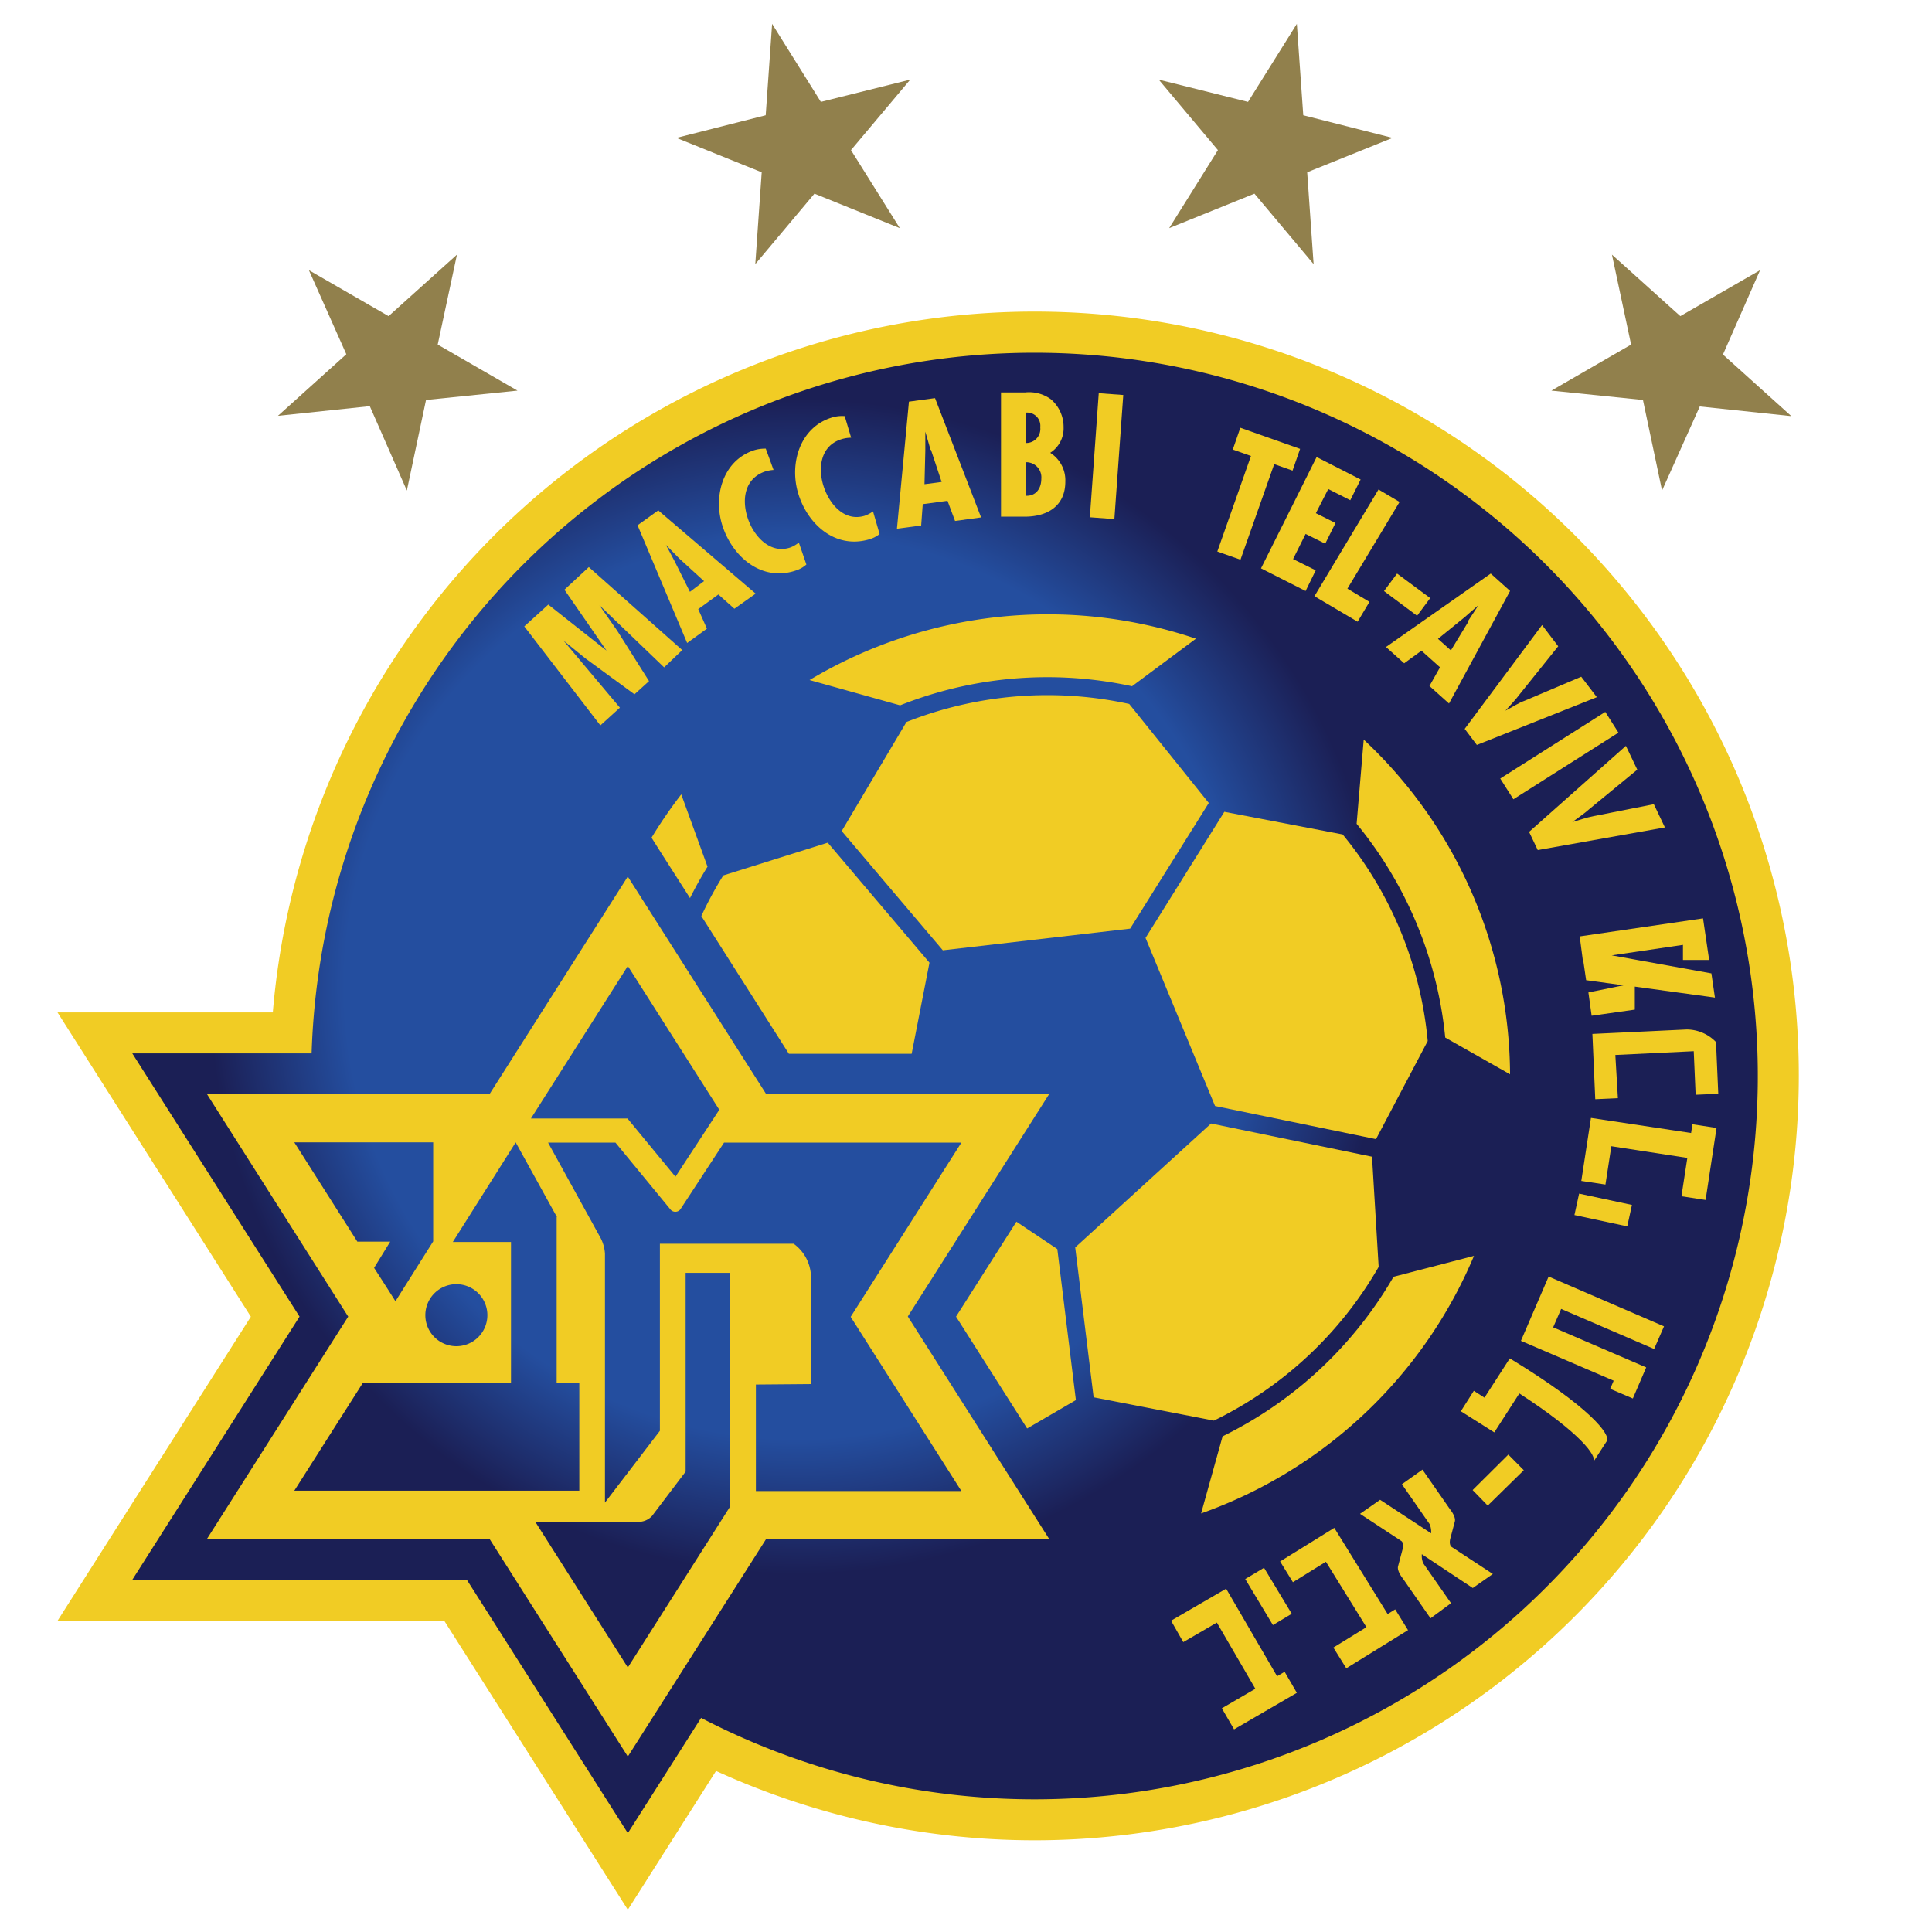 <svg id="Laag_1" data-name="Laag 1" xmlns="http://www.w3.org/2000/svg" xmlns:xlink="http://www.w3.org/1999/xlink" viewBox="0 0 256 256"><defs><radialGradient id="Naamloos_verloop_2" cx="250.07" cy="-53.91" r="185.42" gradientTransform="matrix(0.42, 0, 0, -0.42, 0.58, 108.07)" gradientUnits="userSpaceOnUse"><stop offset="0" stop-color="#244e9f"/><stop offset="0.77" stop-color="#244e9f"/><stop offset="1" stop-color="#1b1f55"/></radialGradient></defs><title>Voetbalpoules.nl | Maccabi Tel Aviv | Design4les.nl</title><rect id="backgroundrect" x="7.62" y="0.71" width="289.43" height="327.08" style="fill:none"/><g id="g10"><path id="path12" d="M230.39,103.15a101.29,101.29,0,0,0-194.24,31H7.62l25.62,40.32L7.62,214.77H58.87l24.32,38.28,11.69-18.39a101.76,101.76,0,0,0,42.19,9.19,101.33,101.33,0,0,0,93.32-140.7Z" style="fill:#f1cc24"/><path id="path22" d="M137.07,46.74a95.83,95.83,0,0,0-95.78,92.84H17.53l22.16,34.88L17.53,209.33H61.86L83.19,242.9l9.71-15.27A95.84,95.84,0,1,0,137.07,46.74Z" style="fill:url(#Naamloos_verloop_2)"/><path id="path24" d="M102.31,3.16l6.46,10.34,11.84-2.95-7.85,9.34,6.47,10.34-11.31-4.57L100.08,35l.85-12.17-11.3-4.56,11.83-3Z" style="fill:#91804c"/><path id="path26" d="M40.93,35.8l10.56,6.09,9.06-8.15L58,45.66l10.57,6.1L56.45,53,53.91,65,49,53.82,36.83,55.1l9.06-8.16Z" style="fill:#91804c"/><path id="path28" d="M171.84,3.16,165.37,13.5l-11.83-2.95,7.84,9.34-6.46,10.34,11.3-4.57L174.06,35l-.85-12.17,11.31-4.56-11.83-3Z" style="fill:#91804c"/><path id="path30" d="M233.22,35.8l-10.57,6.09-9.06-8.15,2.54,11.92-10.56,6.1L217.7,53,220.23,65l5-11.14,12.13,1.28-9.06-8.16Z" style="fill:#91804c"/><path id="path32" d="M124.93,125.92l24.82-2.87,10.42-16.65L149.63,93.28a50.79,50.79,0,0,0-29.52,2.39l-8.58,14.45Z" style="fill:#f1cc24"/><path id="path34" d="M83.19,116.16,101.54,145H139l-18.71,29.44L139,203.89H101.54L83.19,232.75,64.85,203.89H27.44l18.7-29.43L27.44,145H64.85l18.34-28.86m6.32,39.77,5.8-8.86L83.19,128,70.35,148.21h12.8l6.36,7.72M73.8,161.27l-5.47-9.9h0L60,164.57h7.71v18.64H48.1L39,197.52H76.76V183.21h-3V161.27m-9.18,13a4.11,4.11,0,1,0-4.11,4.11,4.11,4.11,0,0,0,4.11-4.11m-17.24-9.75h4.37L49.57,168l1.93,3,.9,1.42,5-7.93V151.37H39l8.38,13.2M90.85,195l-4.46,5.88a2.44,2.44,0,0,1-1.94.77H70.93l12.26,19.3,13.57-21.35V168.66H90.85V195m9.31-11.54v14.11h27.23l-14.67-23.08,14.67-23.09H95.94l-5.76,8.8a.84.84,0,0,1-1.3.11l-7.33-8.91H72.62L79.56,164a5.16,5.16,0,0,1,.6,2.1v33l7.28-9.51V164.8h17.72a5.53,5.53,0,0,1,2.28,4v14.6Z" style="fill:#f1cc24"/><path id="path36" d="M151.79,124.28,161,146.55l21.33,4.39,6.85-13a50.36,50.36,0,0,0-11.27-27.37l-15.68-3Z" style="fill:#f1cc24"/><path id="path38" d="M162,190.32l-2.85,10.22a61.47,61.47,0,0,0,36.16-34.13l-10.66,2.77A53.21,53.21,0,0,1,162,190.32Z" style="fill:#f1cc24"/><path id="path40" d="M191.5,137.48l8.59,4.87A61.12,61.12,0,0,0,180.7,98l-.94,11.16A52.7,52.7,0,0,1,191.5,137.48Z" style="fill:#f1cc24"/><path id="path42" d="M91.43,119q1.06-2.13,2.32-4.16l-3.48-9.58A62.37,62.37,0,0,0,86.33,111l1.45,2.29Z" style="fill:#f1cc24"/><path id="path44" d="M138.79,89.73A53.2,53.2,0,0,1,150,90.93l8.47-6.3a61.46,61.46,0,0,0-51.2,5.48l12,3.35a52.74,52.74,0,0,1,19.56-3.73Z" style="fill:#f1cc24"/><path id="path46" d="M160.47,148.87l-18,16.42,2.44,19.86,15.94,3.09a50.85,50.85,0,0,0,21.83-20.37l-.88-14.6Z" style="fill:#f1cc24"/><path id="path48" d="M95.84,116a48.88,48.88,0,0,0-2.91,5.38l11.6,18.25H120.8l2.36-12.07-13.48-15.9Z" style="fill:#f1cc24"/><path id="path50" d="M140.1,165.51l-5.42-3.63-8,12.58,9.42,14.82,6.46-3.76Z" style="fill:#f1cc24"/><path id="path52" d="M72.64,80.1l7.73,6.11,0,0-5.58-8.07,3.23-3,12.38,11L88,88.43l-8.58-8.24,0,0,2.35,3.36,4.23,6.7L84.07,92l-6.5-4.76-2.88-2.34-.2-.23,0,0,7.65,9.1-2.59,2.35L69.47,83l3.17-2.88Z" style="fill:#f1cc24"/><path id="path54" d="M87.26,67.66l12.87,11-2.82,2-2.12-1.89-2.67,1.94,1.15,2.59-2.62,1.9-6.57-15.6,2.78-2M90,74l-1.76-1.8,0,0,1.18,2.22,2,4L93.29,77,90,74Z" style="fill:#f1cc24"/><path id="path56" d="M102.5,62.27a5,5,0,0,0-1.22.24c-2.7,1-3,3.81-2.18,6.21s3,4.75,5.66,3.81a4.16,4.16,0,0,0,1.09-.64l1,2.91a3.86,3.86,0,0,1-1.33.77c-4.44,1.55-8.29-1.6-9.72-5.69-1.35-3.86-.17-8.71,4-10.18a4.94,4.94,0,0,1,1.67-.25Z" style="fill:#f1cc24"/><path id="path58" d="M112.78,58a4.44,4.44,0,0,0-1.22.18c-2.75.81-3.21,3.66-2.48,6.09s2.74,4.89,5.47,4.08a4.22,4.22,0,0,0,1.13-.59l.87,3a3.83,3.83,0,0,1-1.36.7c-4.51,1.34-8.21-2-9.44-6.14-1.16-3.92.24-8.71,4.5-10a4.51,4.51,0,0,1,1.68-.18Z" style="fill:#f1cc24"/><path id="path60" d="M123.9,52.76,130,68.56l-3.45.47-1-2.67-3.28.44-.21,2.83-3.21.43,1.59-16.84,3.4-.46m-.53,6.86-.7-2.42h0v2.52l-.11,4.44,2.27-.3-1.41-4.25Z" style="fill:#f1cc24"/><path id="path62" d="M132.64,68.45V52h3.19a4.89,4.89,0,0,1,3.41.9,4.82,4.82,0,0,1,1.69,3.72A3.84,3.84,0,0,1,139.16,60a4.31,4.31,0,0,1,2,3.82c0,3.26-2.41,4.64-5.38,4.64h-3.17M135.9,54.7v4a1.87,1.87,0,0,0,1.94-2.08,1.75,1.75,0,0,0-1.94-1.94m0,6.55v4.46c1.31.07,2.08-.89,2.08-2.27A2,2,0,0,0,135.9,61.25Z" style="fill:#f1cc24"/><path id="path64" d="M148.84,52.34l-1.18,16.44-3.25-.24,1.18-16.44Z" style="fill:#f1cc24"/><path id="path66" d="M172.27,59.48l-1,2.88-2.43-.86-4.47,12.66-3.07-1.08,4.46-12.66-2.41-.85,1-2.89Z" style="fill:#f1cc24"/><path id="path68" d="M180.29,63.54l-1.37,2.74L176,64.8,174.36,68l2.6,1.3-1.36,2.74L173,70.75l-1.66,3.33,3,1.49L173,78.31l-5.91-3,7.37-14.75Z" style="fill:#f1cc24"/><path id="path70" d="M185.45,66.51,178.54,78l2.92,1.75-1.57,2.63L174.17,79l8.49-14.14Z" style="fill:#f1cc24"/><path id="path72" d="M189.51,79.25l-1.74,2.34-4.38-3.27L185.12,76Z" style="fill:#f1cc24"/><path id="path74" d="M200.09,78.31,192,93.22l-2.59-2.32,1.4-2.48-2.46-2.2-2.29,1.67-2.41-2.16L197.53,76l2.56,2.3m-5.57,4,1.38-2.11,0,0L194,81.84l-3.46,2.81,1.71,1.53,2.32-3.82Z" style="fill:#f1cc24"/><path id="path76" d="M206.48,85.62,201.36,92c-.58.79-1.26,1.45-1.89,2.17l0,0c.87-.44,1.66-1,2.58-1.33l7.47-3.17,2.07,2.71-15.9,6.33-1.61-2.13,10.25-13.76,2.12,2.79Z" style="fill:#f1cc24"/><path id="path78" d="M214.45,97.08l-13.92,8.83-1.74-2.75,13.92-8.83Z" style="fill:#f1cc24"/><path id="path80" d="M216.93,102l-6.3,5.18c-.73.66-1.53,1.17-2.29,1.75l0,0c.94-.26,1.82-.6,2.8-.78l8-1.59,1.47,3.08-16.85,3-1.15-2.41,12.83-11.4,1.51,3.16Z" style="fill:#f1cc24"/><path id="path82" d="M227.24,132.21l-.47-3.23-13.21-2.39h0L223,125.2h0v2h3.47l-.81-5.51-16.34,2.39.4,3.07h.05l.4,2.73,4.95.68v0l-4.65.94.43,3.09,5.72-.81v-3.05l10.58,1.45Z" style="fill:#f1cc24"/><path id="path84" d="M214.38,145.51l-3,.14L211,137l12.49-.59a5.42,5.42,0,0,1,3.89,1.67l.3,6.85-3,.13-.25-5.77-10.39.5Z" style="fill:#f1cc24"/><path id="path86" d="M209.53,156.48l1.28-8.35,13.27,2,.17-1.16,3.2.49L226,159l-3.2-.49.78-5.08-10.07-1.55-.78,5.08Z" style="fill:#f1cc24"/><path id="path88" d="M208.62,161l.62-2.84,7,1.5-.62,2.84Z" style="fill:#f1cc24"/><path id="path90" d="M201.53,177.67l3.67-8.52,15.29,6.6-1.31,3-12.32-5.31-1.06,2.44,12.33,5.31-1.77,4.12-3-1.28.46-1.08Z" style="fill:#f1cc24"/><path id="path92" d="M200.05,180l-3.35,5.2-1.41-.91L193.57,187,198,189.8l3.32-5.16c8.17,5.3,10.3,8.31,9.82,9.05l1.77-2.74c.53-.83-2.16-4.45-12.81-10.93Z" style="fill:#f1cc24"/><path id="path94" d="M197.13,199.5l-2-2.06,4.73-4.7,2.05,2.07Z" style="fill:#f1cc24"/><path id="path96" d="M195.15,210.42l2.66-1.86-5.5-3.61c-.12-.12-.28-.39-.16-1l.62-2.33c.18-.65-.62-1.61-.62-1.61l-3.67-5.28-2.72,1.94,3.67,5.28a2.56,2.56,0,0,1,.2,1.22l-6.76-4.44-2.66,1.86,5.37,3.53h0l.13.09c.13.11.29.39.16,1l-.62,2.33c-.17.65.63,1.61.63,1.61l3.67,5.28,2.72-2-3.68-5.28a2.49,2.49,0,0,1-.19-1.21Z" style="fill:#f1cc24"/><path id="path98" d="M169.62,206.9l7.18-4.45,7.07,11.42,1-.62,1.7,2.75-8.18,5.06-1.71-2.75,4.38-2.7-5.37-8.67-4.37,2.71Z" style="fill:#f1cc24"/><path id="path100" d="M165,209.23l2.49-1.49,3.67,6.09-2.49,1.5Z" style="fill:#f1cc24"/><path id="path102" d="M155.17,214.75l7.3-4.24,6.75,11.6,1-.59,1.62,2.79-8.32,4.84-1.62-2.79,4.44-2.59L161.24,215l-4.45,2.59Z" style="fill:#f1cc24"/></g></svg>